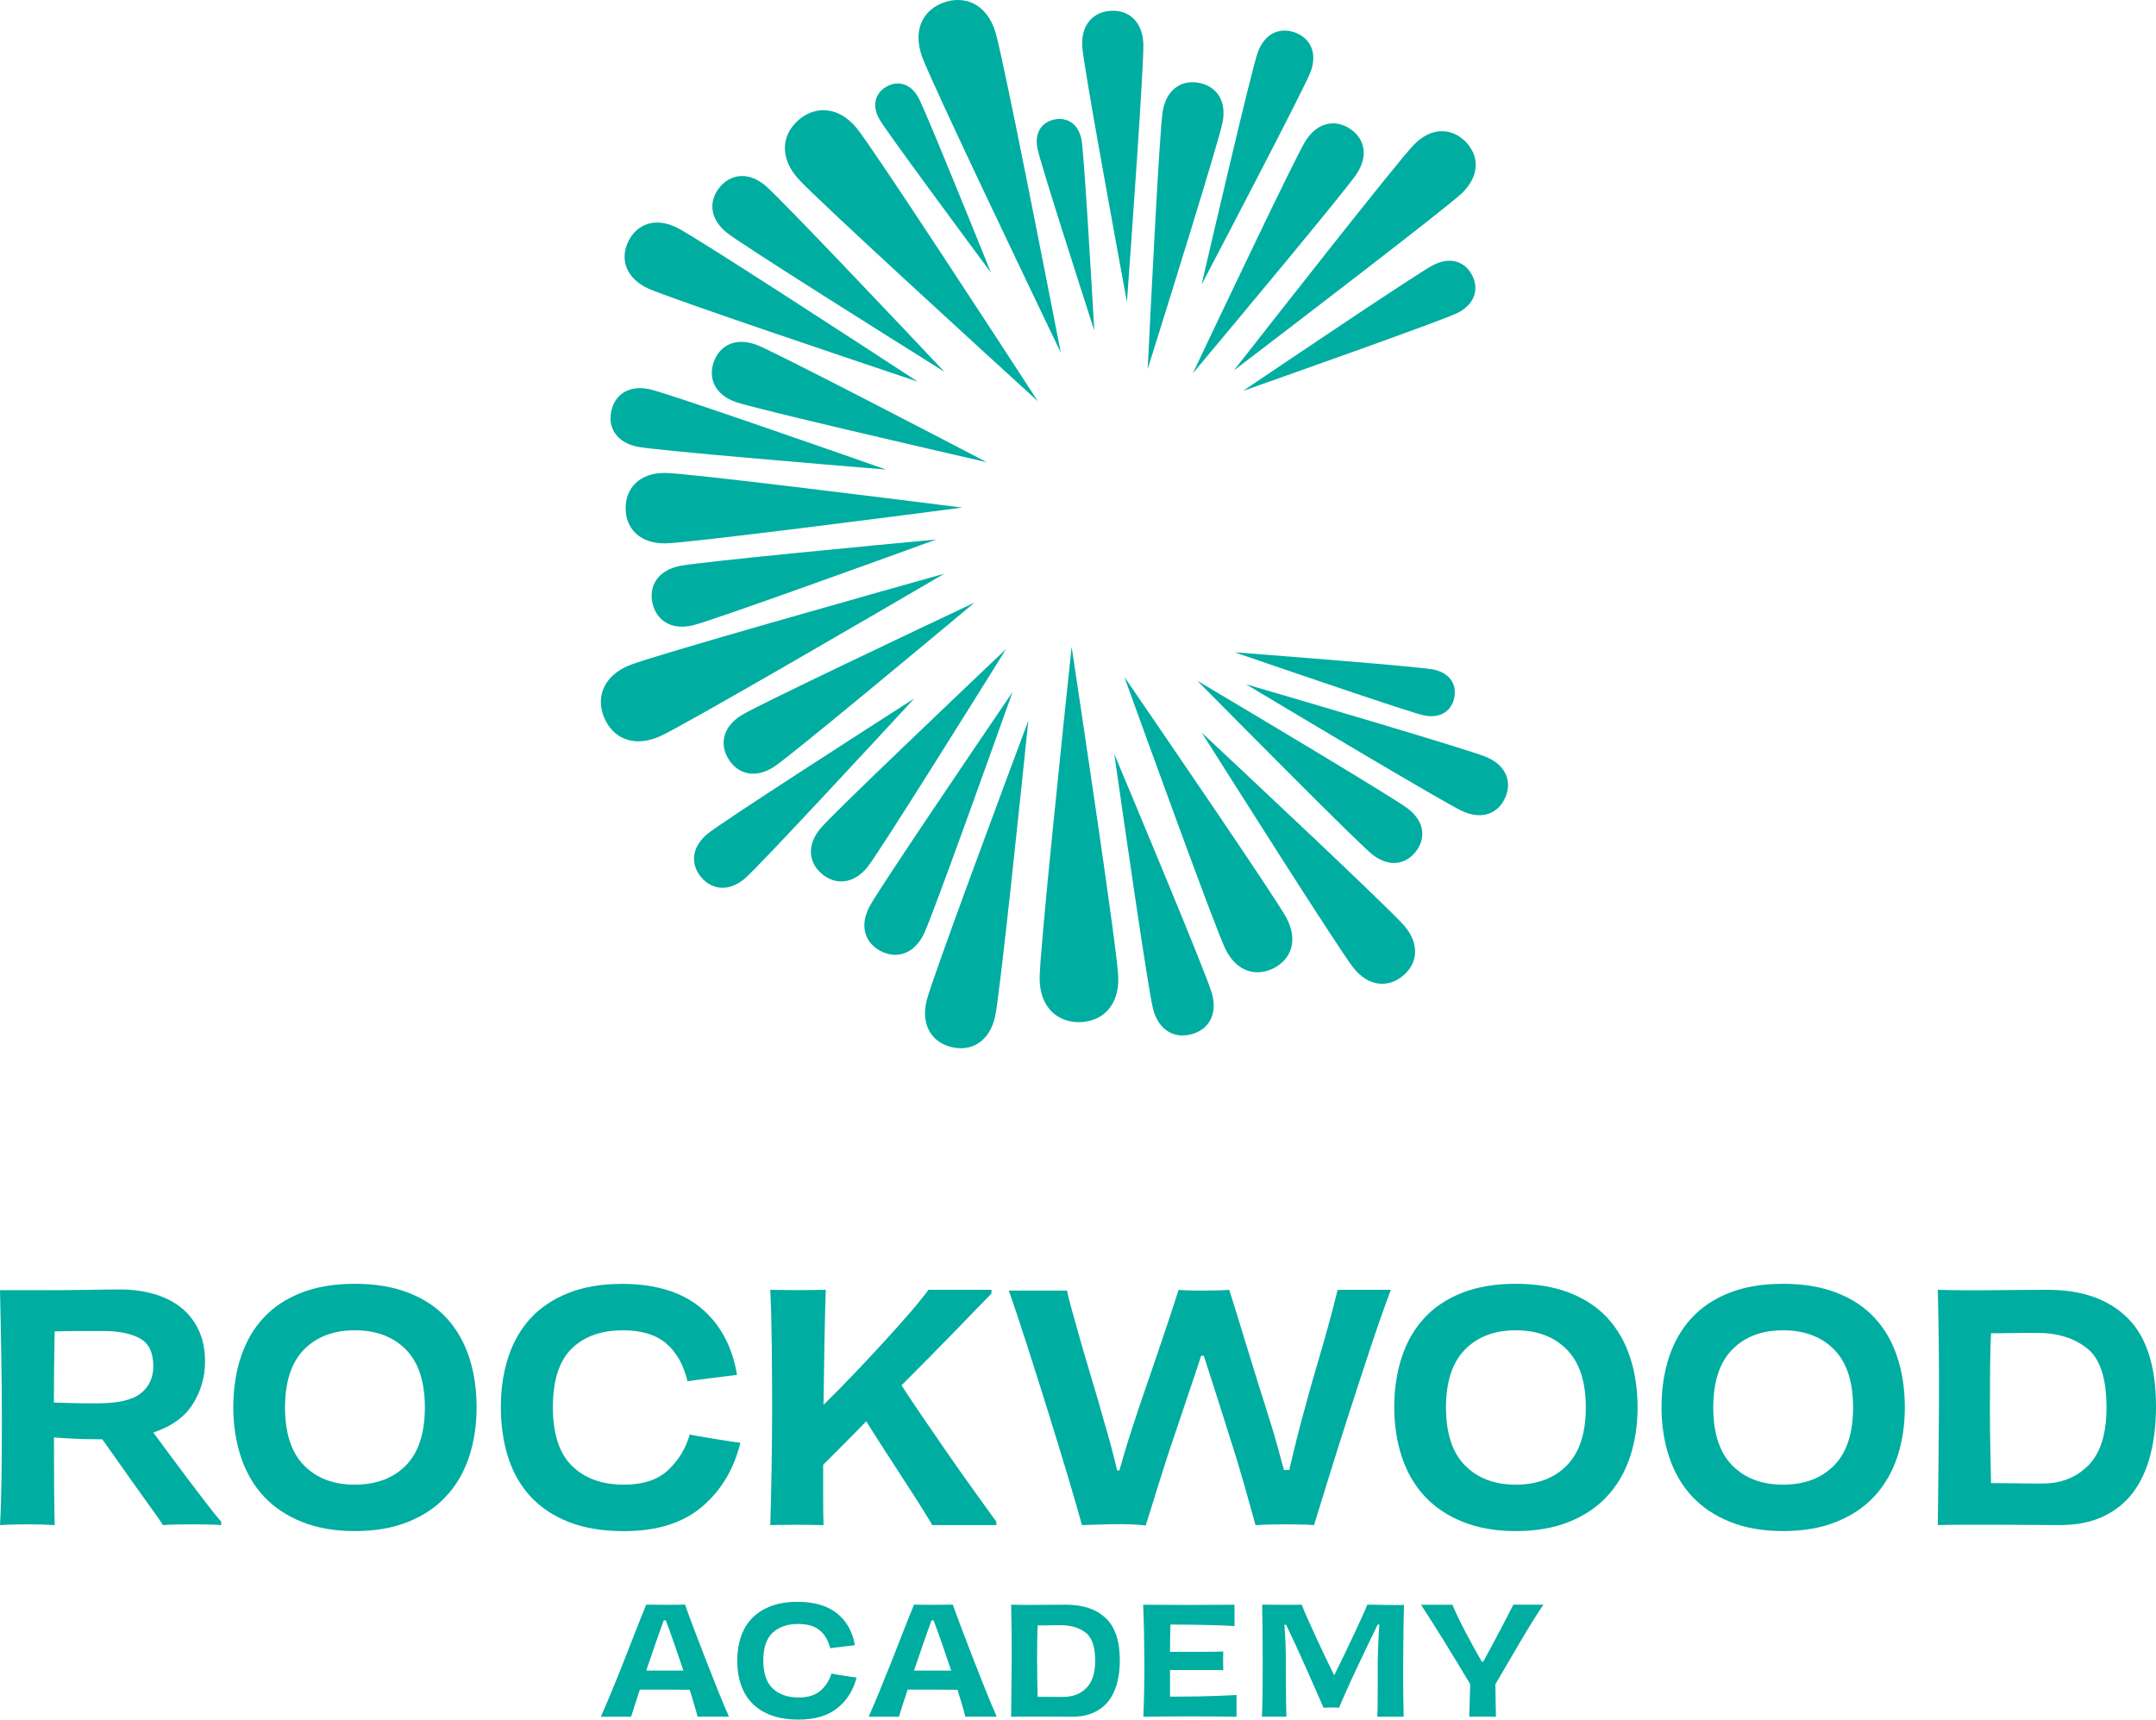 <?xml version="1.0" encoding="UTF-8" standalone="no"?>
<!DOCTYPE svg PUBLIC "-//W3C//DTD SVG 1.1//EN" "http://www.w3.org/Graphics/SVG/1.1/DTD/svg11.dtd">
<svg width="100%" height="100%" viewBox="0 0 183 146" version="1.1" xmlns="http://www.w3.org/2000/svg" xmlns:xlink="http://www.w3.org/1999/xlink" xml:space="preserve" xmlns:serif="http://www.serif.com/" style="fill-rule:evenodd;clip-rule:evenodd;stroke-linejoin:round;stroke-miterlimit:2;">
    <g id="Component---Header---Rockwood" serif:id="Component-/-Header-/-Rockwood">
        <g id="Logo---School---Rock" serif:id="Logo-/-School-/-Rock">
            <g id="Group" transform="matrix(1,0,0,1,51,0)">
                <path id="Path" d="M41.884,28.068C41.65,23.986 41.014,13.151 40.808,11.919C40.69,11.235 40.39,10.711 39.948,10.405C39.657,10.202 39.312,10.099 38.939,10.099C38.809,10.099 38.672,10.111 38.536,10.138C38.006,10.238 37.582,10.502 37.312,10.898C37.009,11.347 36.924,11.94 37.061,12.618C37.309,13.842 40.626,24.177 41.884,28.068Z" style="fill:rgb(0,173,161);fill-rule:nonzero;"/>
                <path id="Path1" serif:id="Path" d="M50.742,7.028C50.563,6.998 50.39,6.98 50.221,6.98C49.706,6.98 49.23,7.125 48.83,7.41C48.233,7.831 47.84,8.542 47.688,9.463C47.415,11.15 46.658,26.378 46.416,31.327C47.897,26.6 52.447,12.046 52.775,10.368C52.95,9.454 52.826,8.652 52.414,8.052C52.041,7.513 51.463,7.159 50.742,7.028Z" style="fill:rgb(0,173,161);fill-rule:nonzero;"/>
                <path id="Path2" serif:id="Path" d="M73.963,23.39C73.672,22.814 73.229,22.418 72.681,22.239C72.475,22.172 72.257,22.139 72.03,22.139C71.587,22.139 71.112,22.266 70.627,22.518C69.297,23.217 58.303,30.624 54.507,33.189C58.827,31.666 71.324,27.238 72.675,26.587C73.417,26.227 73.917,25.712 74.123,25.101C74.308,24.559 74.253,23.965 73.963,23.39Z" style="fill:rgb(0,173,161);fill-rule:nonzero;"/>
                <path id="Path3" serif:id="Path" d="M64.147,14.771C64.659,13.993 64.853,13.206 64.702,12.494C64.565,11.852 64.168,11.304 63.553,10.911C63.102,10.623 62.623,10.474 62.148,10.474C61.978,10.474 61.805,10.493 61.639,10.532C60.927,10.693 60.291,11.198 59.797,11.989C58.903,13.439 52.366,27.217 50.245,31.699C53.426,27.899 63.202,16.195 64.147,14.771Z" style="fill:rgb(0,173,161);fill-rule:nonzero;"/>
                <path id="Path4" serif:id="Path" d="M10.704,19.765C12.043,20.828 24.961,28.934 29.163,31.566C25.761,27.962 15.285,16.879 13.979,15.771C13.337,15.229 12.652,14.944 11.992,14.944C11.922,14.944 11.853,14.947 11.783,14.953C11.132,15.014 10.541,15.344 10.077,15.91C9.62,16.464 9.408,17.124 9.474,17.766C9.55,18.493 9.974,19.184 10.704,19.765Z" style="fill:rgb(0,173,161);fill-rule:nonzero;"/>
                <path id="Path5" serif:id="Path" d="M5.424,40.154C4.376,40.154 3.512,40.46 2.925,41.044C2.385,41.577 2.101,42.307 2.104,43.152C2.104,43.996 2.392,44.726 2.934,45.256C3.537,45.85 4.427,46.153 5.503,46.134C7.49,46.098 25.294,43.8 30.678,43.097C25.291,42.416 7.481,40.184 5.491,40.154L5.424,40.154Z" style="fill:rgb(0,173,161);fill-rule:nonzero;"/>
                <path id="Path6" serif:id="Path" d="M18.651,70.323C18.051,71.038 17.769,71.798 17.839,72.525C17.899,73.176 18.233,73.763 18.799,74.227C19.366,74.69 20.008,74.896 20.659,74.823C21.383,74.745 22.074,74.315 22.653,73.585C23.71,72.243 31.783,59.304 34.401,55.098C30.808,58.511 19.753,69.018 18.651,70.323Z" style="fill:rgb(0,173,161);fill-rule:nonzero;"/>
                <path id="Path7" serif:id="Path" d="M43.58,64.016C44.28,68.921 46.446,84.017 46.873,85.67C47.106,86.573 47.567,87.242 48.197,87.605C48.764,87.932 49.436,88.002 50.145,87.808C50.851,87.614 51.39,87.212 51.708,86.642C52.066,86.006 52.114,85.195 51.854,84.299C51.375,82.66 45.498,68.585 43.58,64.016Z" style="fill:rgb(0,173,161);fill-rule:nonzero;"/>
                <path id="Path8" serif:id="Path" d="M70.627,56.836C69.346,56.594 57.991,55.706 53.798,55.382C57.773,56.748 68.546,60.443 69.818,60.727C70.524,60.885 71.145,60.806 71.618,60.5C72.039,60.228 72.324,59.791 72.436,59.24C72.551,58.689 72.466,58.18 72.187,57.763C71.875,57.293 71.336,56.972 70.627,56.836Z" style="fill:rgb(0,173,161);fill-rule:nonzero;"/>
                <path id="Path9" serif:id="Path" d="M39.96,54.919C39.348,60.691 37.233,80.846 37.242,83.075C37.252,84.277 37.615,85.258 38.294,85.916C38.894,86.497 39.733,86.803 40.663,86.785C41.596,86.763 42.423,86.418 42.995,85.81C43.641,85.125 43.962,84.129 43.916,82.93C43.838,80.704 40.826,60.661 39.96,54.919Z" style="fill:rgb(0,173,161);fill-rule:nonzero;"/>
                <path id="Path10" serif:id="Path" d="M22.798,76.976C22.365,77.803 22.253,78.606 22.477,79.302C22.677,79.926 23.125,80.428 23.777,80.762C24.428,81.092 25.097,81.155 25.718,80.949C26.412,80.719 26.994,80.153 27.406,79.317C28.154,77.779 33.283,63.422 34.946,58.753C32.162,62.85 23.601,75.465 22.798,76.976Z" style="fill:rgb(0,173,161);fill-rule:nonzero;"/>
                <path id="Path11" serif:id="Path" d="M10.859,64.488C11.253,65.106 11.801,65.503 12.443,65.639C13.158,65.79 13.949,65.599 14.728,65.085C16.16,64.137 27.915,54.341 31.723,51.161C27.233,53.281 13.401,59.825 11.94,60.724C11.147,61.215 10.641,61.851 10.477,62.562C10.332,63.204 10.465,63.87 10.859,64.488Z" style="fill:rgb(0,173,161);fill-rule:nonzero;"/>
                <path id="Path12" serif:id="Path" d="M4.385,51.216C4.545,51.927 4.924,52.487 5.479,52.833C6.097,53.217 6.905,53.308 7.811,53.093C9.471,52.69 23.813,47.497 28.472,45.804C23.537,46.268 8.357,47.706 6.678,48.054C5.766,48.248 5.073,48.672 4.679,49.287C4.327,49.835 4.224,50.504 4.385,51.216Z" style="fill:rgb(0,173,161);fill-rule:nonzero;"/>
                <path id="Path13" serif:id="Path" d="M11.928,29.025C11.559,29.025 11.21,29.095 10.895,29.237C10.298,29.507 9.85,30.012 9.596,30.7C9.347,31.375 9.359,32.068 9.635,32.653C9.944,33.313 10.574,33.825 11.45,34.134C13.064,34.7 27.927,38.134 32.759,39.245C28.366,36.953 14.837,29.909 13.243,29.289C12.786,29.113 12.343,29.025 11.928,29.025Z" style="fill:rgb(0,173,161);fill-rule:nonzero;"/>
                <path id="Path14" serif:id="Path" d="M33.113,23.15C31.589,19.377 27.551,9.399 26.964,8.303C26.633,7.698 26.188,7.301 25.673,7.153C25.521,7.11 25.364,7.086 25.206,7.086C24.888,7.086 24.567,7.174 24.255,7.349C23.789,7.61 23.477,7.991 23.349,8.452C23.207,8.966 23.313,9.554 23.658,10.15C24.282,11.222 30.69,19.883 33.113,23.15Z" style="fill:rgb(0,173,161);fill-rule:nonzero;"/>
                <path id="Path15" serif:id="Path" d="M37.094,34.067C33.962,29.249 23.107,12.576 21.72,10.883C20.965,9.972 20.078,9.448 19.154,9.366C19.066,9.357 18.981,9.354 18.893,9.354C18.154,9.354 17.436,9.633 16.803,10.172C16.106,10.765 15.688,11.543 15.627,12.364C15.561,13.288 15.933,14.248 16.712,15.135C18.154,16.776 32.847,30.194 37.094,34.067Z" style="fill:rgb(0,173,161);fill-rule:nonzero;"/>
                <path id="Path16" serif:id="Path" d="M73.393,12.028C72.817,11.447 72.127,11.138 71.394,11.138L71.391,11.138C70.573,11.138 69.755,11.531 69.022,12.276C67.679,13.648 57.004,27.266 53.726,31.457C57.955,28.232 71.7,17.721 73.093,16.395C73.844,15.671 74.247,14.853 74.257,14.036C74.266,13.303 73.966,12.609 73.393,12.028Z" style="fill:rgb(0,173,161);fill-rule:nonzero;"/>
                <path id="Path17" serif:id="Path" d="M39.039,29.94C37.942,24.301 34.128,4.781 33.48,2.689C33.125,1.563 32.501,0.745 31.674,0.321C31.259,0.109 30.793,0 30.308,0C29.941,0 29.566,0.061 29.19,0.185C28.309,0.475 27.648,1.024 27.279,1.771C26.867,2.604 26.854,3.631 27.242,4.748C27.963,6.813 36.552,24.758 39.039,29.94Z" style="fill:rgb(0,173,161);fill-rule:nonzero;"/>
                <path id="Path18" serif:id="Path" d="M60.278,3.967C60.03,3.416 59.564,3.001 58.933,2.765C58.63,2.653 58.331,2.595 58.037,2.595C57.719,2.595 57.41,2.662 57.125,2.795C56.513,3.08 56.037,3.661 55.749,4.476C55.225,5.959 52.057,19.565 50.99,24.162C53.18,19.983 59.651,7.604 60.227,6.138C60.539,5.336 60.554,4.585 60.278,3.967Z" style="fill:rgb(0,173,161);fill-rule:nonzero;"/>
                <path id="Path19" serif:id="Path" d="M44.653,25.646C45.013,20.692 46.11,5.42 46.046,3.71C46.007,2.774 45.698,2.017 45.155,1.526C44.71,1.123 44.131,0.911 43.471,0.911C43.413,0.911 43.353,0.915 43.292,0.918C42.562,0.957 41.944,1.235 41.511,1.726C41.023,2.274 40.799,3.061 40.863,3.994C40.99,5.702 43.753,20.761 44.653,25.646Z" style="fill:rgb(0,173,161);fill-rule:nonzero;"/>
                <path id="Path20" serif:id="Path" d="M3.137,37.934C4.755,38.252 19.384,39.469 24.216,39.869C19.638,38.264 5.782,33.425 4.173,33.056C3.873,32.989 3.588,32.956 3.316,32.956C2.788,32.956 2.316,33.083 1.922,33.334C1.389,33.673 1.031,34.218 0.886,34.912C0.737,35.599 0.843,36.241 1.189,36.768C1.577,37.356 2.252,37.758 3.137,37.934Z" style="fill:rgb(0,173,161);fill-rule:nonzero;"/>
                <path id="Path21" serif:id="Path" d="M0.219,58.474C-0.096,59.243 -0.071,60.1 0.292,60.951C0.65,61.793 1.265,62.426 2.028,62.729C2.891,63.071 3.918,62.998 5,62.523C7.002,61.636 24.192,51.609 29.151,48.708C23.619,50.262 4.467,55.658 2.434,56.479C1.337,56.927 0.571,57.617 0.219,58.474Z" style="fill:rgb(0,173,161);fill-rule:nonzero;"/>
                <path id="Path22" serif:id="Path" d="M29.79,88.907C30.611,89.101 31.383,88.989 32.023,88.586C32.735,88.138 33.234,87.345 33.465,86.294C33.886,84.359 35.731,66.575 36.285,61.184C34.389,66.26 28.142,83.015 27.657,84.934C27.397,85.976 27.494,86.909 27.933,87.626C28.327,88.275 28.969,88.717 29.79,88.907Z" style="fill:rgb(0,173,161);fill-rule:nonzero;"/>
                <path id="Path23" serif:id="Path" d="M51.008,62.208C53.792,66.617 62.726,80.731 63.887,82.185C64.52,82.975 65.271,83.432 66.059,83.514C66.768,83.587 67.464,83.357 68.076,82.851C68.685,82.348 69.043,81.709 69.103,81.001C69.173,80.21 68.864,79.387 68.21,78.615C67.004,77.2 54.816,65.772 51.008,62.208Z" style="fill:rgb(0,173,161);fill-rule:nonzero;"/>
                <path id="Path24" serif:id="Path" d="M75.156,64.273C73.623,63.634 59.433,59.464 54.759,58.096C58.936,60.6 71.63,68.183 73.142,68.876C73.969,69.251 74.756,69.315 75.42,69.061C76.014,68.834 76.477,68.367 76.765,67.716C77.05,67.065 77.077,66.411 76.841,65.821C76.577,65.157 75.995,64.624 75.156,64.273Z" style="fill:rgb(0,173,161);fill-rule:nonzero;"/>
                <path id="Path25" serif:id="Path" d="M68.488,68.646C67.189,67.665 54.768,60.258 50.63,57.799C54.011,61.221 64.186,71.498 65.45,72.522C66.144,73.082 66.877,73.333 67.567,73.255C68.185,73.185 68.74,72.855 69.17,72.307C69.6,71.759 69.785,71.144 69.706,70.523C69.621,69.833 69.197,69.185 68.488,68.646Z" style="fill:rgb(0,173,161);fill-rule:nonzero;"/>
                <path id="Path26" serif:id="Path" d="M44.434,57.472C46.246,62.493 52.166,78.857 53.017,80.589C53.48,81.528 54.141,82.164 54.922,82.421C55.613,82.648 56.392,82.572 57.113,82.203C57.846,81.828 58.352,81.255 58.573,80.553C58.818,79.768 58.691,78.866 58.197,77.939C57.285,76.234 47.452,61.872 44.434,57.472Z" style="fill:rgb(0,173,161);fill-rule:nonzero;"/>
                <path id="Path27" serif:id="Path" d="M7.917,72.701C7.857,73.324 8.063,73.939 8.514,74.475C8.962,75.008 9.529,75.32 10.153,75.368C10.85,75.426 11.574,75.147 12.249,74.566C13.482,73.494 23.337,62.841 26.606,59.301C22.55,61.902 10.341,69.751 9.072,70.778C8.384,71.341 7.984,72.007 7.917,72.701Z" style="fill:rgb(0,173,161);fill-rule:nonzero;"/>
                <path id="Path28" serif:id="Path" d="M4,24.489C5.724,25.285 21.901,30.727 26.903,32.405C22.486,29.519 8.19,20.204 6.493,19.344C5.903,19.047 5.321,18.896 4.779,18.896C4.479,18.896 4.191,18.941 3.918,19.035C3.231,19.268 2.679,19.777 2.328,20.504C1.977,21.231 1.919,21.972 2.161,22.654C2.434,23.417 3.07,24.053 4,24.489Z" style="fill:rgb(0,173,161);fill-rule:nonzero;"/>
            </g>
            <g id="Group1" serif:id="Group" transform="matrix(1,0,0,1,51,136)">
                <path id="Shape" d="M8.212,9.758C8.139,9.464 8.045,9.123 7.926,8.727C7.81,8.334 7.682,7.915 7.545,7.469C7.292,7.469 6.984,7.467 6.625,7.461C6.265,7.455 5.89,7.452 5.5,7.452L3.312,7.452C3.175,7.865 3.044,8.267 2.916,8.658C2.788,9.048 2.672,9.412 2.569,9.755L0,9.755C0.232,9.24 0.518,8.573 0.856,7.755C1.195,6.937 1.539,6.08 1.895,5.186C2.249,4.292 2.599,3.404 2.941,2.519C3.285,1.637 3.587,0.877 3.852,0.239C4.019,0.239 4.257,0.242 4.565,0.248C4.873,0.253 5.186,0.256 5.509,0.256C5.832,0.256 6.143,0.253 6.445,0.248C6.747,0.242 6.981,0.239 7.149,0.239C7.295,0.673 7.527,1.302 7.838,2.126C8.148,2.95 8.484,3.824 8.843,4.752C9.203,5.681 9.565,6.599 9.928,7.501C10.294,8.404 10.608,9.156 10.873,9.75L8.212,9.75L8.212,9.758ZM3.852,5.836L7.006,5.836C6.753,5.07 6.494,4.307 6.229,3.55C5.964,2.793 5.726,2.135 5.516,1.581L5.342,1.567C5.132,2.143 4.894,2.801 4.638,3.544C4.379,4.281 4.117,5.047 3.852,5.836Z" style="fill:rgb(0,173,161);fill-rule:nonzero;"/>
                <path id="Path29" serif:id="Path" d="M16.754,1.881C15.834,1.881 15.111,2.129 14.581,2.624C14.054,3.119 13.789,3.905 13.789,4.985C13.789,6.066 14.057,6.858 14.596,7.365C15.136,7.868 15.864,8.122 16.784,8.122C17.598,8.122 18.223,7.924 18.661,7.531C19.1,7.137 19.405,6.657 19.573,6.092C19.646,6.112 19.78,6.139 19.969,6.168C20.158,6.197 20.368,6.232 20.593,6.267C20.822,6.302 21.038,6.334 21.243,6.366C21.45,6.395 21.605,6.415 21.709,6.427C21.435,7.499 20.892,8.361 20.085,9.016C19.277,9.671 18.174,10 16.778,10C15.879,10 15.102,9.875 14.447,9.63C13.792,9.383 13.253,9.039 12.829,8.599C12.405,8.16 12.092,7.632 11.884,7.015C11.677,6.398 11.577,5.716 11.577,4.971C11.577,4.243 11.683,3.573 11.893,2.956C12.104,2.341 12.421,1.814 12.844,1.38C13.268,0.946 13.801,0.609 14.444,0.364C15.087,0.122 15.84,0 16.696,0C18.113,0 19.225,0.326 20.042,0.978C20.856,1.631 21.361,2.531 21.562,3.684C21.468,3.695 21.316,3.713 21.111,3.736C20.904,3.762 20.691,3.786 20.469,3.812C20.246,3.838 20.042,3.861 19.85,3.888C19.661,3.914 19.533,3.931 19.469,3.94C19.301,3.273 19,2.764 18.567,2.411C18.143,2.059 17.537,1.881 16.754,1.881Z" style="fill:rgb(0,173,161);fill-rule:nonzero;"/>
                <path id="Shape1" serif:id="Shape" d="M30.942,9.758C30.869,9.464 30.774,9.123 30.656,8.727C30.54,8.334 30.412,7.915 30.275,7.469C30.022,7.469 29.714,7.467 29.354,7.461C28.995,7.455 28.62,7.452 28.23,7.452L26.042,7.452C25.905,7.865 25.774,8.267 25.646,8.658C25.518,9.048 25.402,9.412 25.298,9.755L22.73,9.755C22.961,9.24 23.248,8.573 23.586,7.755C23.924,6.937 24.268,6.08 24.625,5.186C24.978,4.292 25.329,3.404 25.67,2.519C26.015,1.637 26.316,0.877 26.581,0.239C26.749,0.239 26.987,0.242 27.294,0.248C27.602,0.253 27.916,0.256 28.239,0.256C28.562,0.256 28.873,0.253 29.175,0.248C29.476,0.242 29.711,0.239 29.878,0.239C30.025,0.673 30.256,1.302 30.567,2.126C30.878,2.95 31.213,3.824 31.573,4.752C31.932,5.681 32.295,6.599 32.658,7.501C33.023,8.404 33.337,9.156 33.602,9.75L30.942,9.75L30.942,9.758ZM26.581,5.836L29.735,5.836C29.482,5.07 29.223,4.307 28.958,3.55C28.693,2.793 28.455,2.135 28.245,1.581L28.071,1.567C27.861,2.143 27.624,2.801 27.368,3.544C27.109,4.281 26.846,5.047 26.581,5.836Z" style="fill:rgb(0,173,161);fill-rule:nonzero;"/>
                <path id="Shape2" serif:id="Shape" d="M34.824,9.758C34.846,8.212 34.861,6.642 34.873,5.047C34.882,3.451 34.867,1.849 34.824,0.245C35.607,0.265 36.397,0.271 37.195,0.259C37.993,0.25 38.755,0.245 39.487,0.245C40.925,0.245 42.043,0.623 42.848,1.38C43.649,2.137 44.051,3.334 44.051,4.971C44.051,5.679 43.972,6.328 43.814,6.916C43.655,7.507 43.411,8.011 43.085,8.43C42.756,8.85 42.336,9.176 41.818,9.409C41.3,9.642 40.687,9.758 39.98,9.758C39.621,9.758 39.215,9.755 38.767,9.75C38.319,9.744 37.862,9.741 37.396,9.741L36.025,9.741C35.571,9.744 35.175,9.747 34.824,9.758ZM39.246,8.075C40.038,8.075 40.687,7.828 41.196,7.333C41.702,6.838 41.958,6.06 41.958,5C41.958,3.818 41.684,3.02 41.135,2.606C40.587,2.193 39.889,1.986 39.042,1.986L38.487,1.986C38.286,1.986 38.097,1.989 37.917,1.995C37.737,2.001 37.57,2.003 37.417,2.003L37.076,2.003C37.055,2.437 37.043,2.909 37.037,3.419C37.03,3.928 37.027,4.45 37.027,4.98C37.027,5.51 37.033,6.04 37.043,6.57C37.052,7.1 37.064,7.598 37.073,8.061C37.296,8.061 37.619,8.063 38.048,8.069C38.478,8.075 38.877,8.075 39.246,8.075Z" style="fill:rgb(0,173,161);fill-rule:nonzero;"/>
                <path id="Path30" serif:id="Path" d="M53.955,7.909L53.955,9.758C53.428,9.75 52.812,9.741 52.108,9.735C51.404,9.729 50.691,9.726 49.969,9.726C49.244,9.726 48.537,9.729 47.845,9.735C47.153,9.741 46.553,9.747 46.047,9.758C46.078,9.001 46.102,8.215 46.117,7.402C46.133,6.59 46.139,5.778 46.133,4.965C46.127,4.153 46.117,3.343 46.102,2.542C46.087,1.738 46.063,0.976 46.032,0.248C46.486,0.248 47.071,0.25 47.784,0.256C48.497,0.262 49.226,0.265 49.972,0.265C50.716,0.265 51.435,0.262 52.127,0.256C52.818,0.25 53.37,0.248 53.784,0.248L53.784,2.065C53.455,2.036 53.056,2.012 52.581,1.998C52.105,1.983 51.615,1.971 51.106,1.96C50.6,1.951 50.1,1.942 49.607,1.937C49.116,1.931 48.695,1.928 48.345,1.928C48.333,2.222 48.327,2.568 48.321,2.973C48.314,3.378 48.311,3.8 48.311,4.246L50.944,4.246C51.398,4.246 51.804,4.243 52.157,4.237C52.511,4.231 52.736,4.225 52.831,4.214C52.821,4.467 52.815,4.735 52.815,5.023C52.815,5.312 52.821,5.571 52.831,5.804C52.724,5.795 52.492,5.789 52.133,5.789L48.311,5.789L48.311,8.046L49.39,8.046C49.814,8.046 50.268,8.04 50.752,8.031C51.237,8.023 51.755,8.005 52.306,7.985C52.858,7.964 53.406,7.941 53.955,7.909Z" style="fill:rgb(0,173,161);fill-rule:nonzero;"/>
                <path id="Path31" serif:id="Path" d="M68.174,0.259C68.152,0.824 68.137,1.564 68.125,2.478C68.116,3.393 68.107,4.319 68.1,5.259C68.094,6.197 68.097,7.082 68.11,7.909C68.119,8.736 68.131,9.354 68.14,9.758L65.906,9.758C65.916,9.546 65.925,9.237 65.931,8.826C65.937,8.419 65.94,7.985 65.94,7.531L65.94,5.044C65.949,4.61 65.967,4.103 65.989,3.521C66.01,2.941 66.04,2.414 66.083,1.937L65.94,1.922C65.653,2.507 65.358,3.122 65.053,3.762C64.745,4.403 64.447,5.032 64.157,5.649C63.868,6.267 63.59,6.861 63.334,7.437C63.075,8.014 62.85,8.529 62.661,8.984C62.46,8.975 62.253,8.969 62.042,8.969C61.832,8.969 61.598,8.981 61.345,8.998C61.156,8.564 60.93,8.052 60.671,7.461C60.412,6.87 60.141,6.255 59.854,5.612C59.568,4.971 59.279,4.33 58.983,3.687C58.687,3.046 58.413,2.464 58.16,1.937L58.017,1.966C58.06,2.44 58.09,2.95 58.111,3.494C58.133,4.039 58.142,4.534 58.142,4.98C58.142,5.839 58.145,6.672 58.151,7.478C58.157,8.285 58.169,9.045 58.191,9.75L56.115,9.75C56.137,9.266 56.152,8.617 56.164,7.804C56.173,6.992 56.179,6.13 56.179,5.221C56.179,4.313 56.173,3.413 56.164,2.525C56.152,1.637 56.143,0.874 56.134,0.239C56.262,0.239 56.481,0.242 56.798,0.248C57.115,0.253 57.453,0.256 57.813,0.256L58.828,0.256C59.144,0.256 59.367,0.25 59.492,0.242C59.586,0.504 59.742,0.877 59.958,1.363C60.174,1.846 60.412,2.373 60.671,2.938C60.93,3.503 61.198,4.08 61.479,4.665C61.759,5.25 62.015,5.775 62.247,6.241C62.49,5.757 62.755,5.21 63.048,4.604C63.338,3.998 63.618,3.41 63.889,2.839C64.157,2.268 64.398,1.747 64.611,1.278C64.822,0.81 64.971,0.463 65.056,0.242C65.163,0.242 65.364,0.245 65.66,0.25C65.955,0.256 66.272,0.262 66.61,0.265C66.949,0.271 67.269,0.274 67.57,0.274C67.866,0.277 68.07,0.271 68.174,0.259Z" style="fill:rgb(0,173,161);fill-rule:nonzero;"/>
                <path id="Path32" serif:id="Path" d="M72.281,0.245C72.367,0.466 72.501,0.772 72.687,1.162C72.872,1.552 73.08,1.969 73.311,2.42C73.543,2.868 73.79,3.328 74.049,3.797C74.308,4.266 74.548,4.694 74.771,5.079L74.899,5.079C75.1,4.715 75.316,4.316 75.548,3.882C75.78,3.448 76.011,3.017 76.237,2.586C76.465,2.158 76.682,1.738 76.895,1.328C77.105,0.92 77.291,0.559 77.449,0.245L80,0.245C79.704,0.679 79.394,1.162 79.064,1.692C78.735,2.222 78.4,2.778 78.059,3.358C77.715,3.937 77.364,4.54 77.005,5.16C76.645,5.78 76.285,6.395 75.926,7.001C75.935,7.496 75.944,7.999 75.95,8.515C75.956,9.03 75.962,9.444 75.975,9.758C75.868,9.758 75.709,9.755 75.499,9.75C75.289,9.744 75.07,9.741 74.841,9.741C74.612,9.741 74.393,9.744 74.183,9.75C73.972,9.755 73.814,9.758 73.707,9.758C73.717,9.455 73.732,9.042 73.747,8.515C73.762,7.988 73.777,7.481 73.787,6.986C73.479,6.471 73.128,5.885 72.732,5.23C72.336,4.575 71.943,3.931 71.55,3.299C71.16,2.667 70.788,2.079 70.441,1.535C70.093,0.99 69.816,0.559 69.615,0.248L72.281,0.248L72.281,0.245Z" style="fill:rgb(0,173,161);fill-rule:nonzero;"/>
            </g>
            <g id="Group2" serif:id="Group" transform="matrix(1,0,0,1,0,109)">
                <path id="Shape3" serif:id="Shape" d="M18.768,20.486C18.536,20.465 18.19,20.45 17.734,20.437C17.278,20.428 16.807,20.422 16.318,20.422C15.829,20.422 15.358,20.428 14.902,20.437C14.446,20.45 14.091,20.465 13.837,20.486C13.773,20.379 13.568,20.08 13.216,19.581C12.868,19.083 12.443,18.49 11.944,17.799C11.446,17.111 10.91,16.355 10.338,15.539C9.766,14.723 9.213,13.943 8.684,13.2C7.751,13.2 6.949,13.185 6.283,13.151C5.616,13.12 5.047,13.084 4.579,13.041C4.579,14.567 4.585,15.979 4.594,17.273C4.603,18.566 4.622,19.636 4.643,20.486C3.943,20.444 3.169,20.422 2.322,20.422C1.474,20.422 0.697,20.444 0,20.486C0.064,19.404 0.107,18.095 0.128,16.557C0.15,15.019 0.159,13.377 0.159,11.628C0.159,9.879 0.144,8.051 0.11,6.14C0.08,4.232 0.04,2.367 0,0.541L3.499,0.541C4.964,0.541 6.316,0.532 7.555,0.511C8.797,0.489 9.681,0.48 10.213,0.48C11.231,0.48 12.18,0.608 13.061,0.862C13.941,1.116 14.7,1.495 15.336,1.991C15.972,2.489 16.477,3.125 16.847,3.899C17.217,4.672 17.404,5.58 17.404,6.617C17.404,7.889 17.064,9.078 16.385,10.179C15.706,11.283 14.581,12.099 13.012,12.628C13.437,13.2 13.902,13.833 14.412,14.521C14.92,15.209 15.437,15.9 15.957,16.588C16.477,17.276 16.982,17.939 17.468,18.575C17.954,19.211 18.392,19.752 18.774,20.199L18.774,20.486L18.768,20.486ZM8.268,10.148C10.008,10.148 11.231,9.867 11.944,9.304C12.654,8.742 13.012,7.974 13.012,6.999C13.012,5.834 12.629,5.042 11.865,4.629C11.1,4.217 10.081,4.009 8.809,4.009L6.836,4.009C6.05,4.009 5.319,4.021 4.64,4.039C4.619,5.015 4.603,6.011 4.591,7.03C4.579,8.048 4.576,9.066 4.576,10.084C5.233,10.106 5.848,10.121 6.42,10.133C6.992,10.145 7.61,10.148 8.268,10.148Z" style="fill:rgb(0,173,161);fill-rule:nonzero;"/>
                <path id="Shape4" serif:id="Shape" d="M19.802,10.466C19.802,8.941 20.013,7.528 20.438,6.235C20.863,4.941 21.499,3.831 22.347,2.911C23.194,1.987 24.267,1.272 25.561,0.764C26.855,0.257 28.372,-0 30.113,-0C31.853,-0 33.373,0.254 34.679,0.764C35.985,1.272 37.059,1.987 37.909,2.911C38.756,3.834 39.393,4.941 39.818,6.235C40.243,7.528 40.454,8.95 40.454,10.497C40.454,12.023 40.237,13.435 39.802,14.729C39.368,16.022 38.72,17.132 37.86,18.052C37.001,18.976 35.924,19.697 34.63,20.214C33.336,20.734 31.832,20.994 30.113,20.994C28.415,20.994 26.919,20.734 25.626,20.214C24.332,19.694 23.255,18.973 22.396,18.052C21.536,17.129 20.888,16.016 20.453,14.713C20.019,13.411 19.802,11.995 19.802,10.466ZM36.062,10.5C36.062,8.317 35.526,6.678 34.456,5.586C33.385,4.495 31.936,3.947 30.113,3.947C28.308,3.947 26.87,4.495 25.8,5.586C24.729,6.678 24.194,8.317 24.194,10.5C24.194,12.683 24.729,14.322 25.8,15.414C26.87,16.505 28.308,17.053 30.113,17.053C31.936,17.053 33.385,16.505 34.456,15.414C35.526,14.322 36.062,12.683 36.062,10.5Z" style="fill:rgb(0,173,161);fill-rule:nonzero;"/>
                <path id="Path33" serif:id="Path" d="M52.878,3.947C51.034,3.947 49.578,4.467 48.52,5.507C47.458,6.546 46.929,8.201 46.929,10.469C46.929,12.738 47.47,14.405 48.553,15.463C49.636,16.524 51.098,17.053 52.946,17.053C54.579,17.053 55.836,16.64 56.717,15.811C57.598,14.983 58.206,13.977 58.546,12.79C58.693,12.833 58.959,12.885 59.341,12.949C59.724,13.013 60.143,13.081 60.598,13.157C61.054,13.23 61.488,13.301 61.904,13.365C62.317,13.429 62.629,13.472 62.843,13.493C62.293,15.741 61.204,17.554 59.583,18.933C57.959,20.312 55.747,21 52.949,21C51.144,21 49.587,20.74 48.272,20.22C46.957,19.7 45.874,18.979 45.027,18.059C44.179,17.135 43.546,16.028 43.133,14.735C42.72,13.441 42.512,12.01 42.512,10.442C42.512,8.916 42.723,7.503 43.149,6.21C43.574,4.917 44.21,3.813 45.057,2.902C45.904,1.991 46.978,1.281 48.272,0.771C49.566,0.263 51.071,0.006 52.79,0.006C55.631,0.006 57.87,0.691 59.503,2.058C61.137,3.425 62.155,5.317 62.559,7.736C62.369,7.757 62.066,7.794 61.654,7.846C61.241,7.898 60.809,7.953 60.366,8.005C59.919,8.057 59.506,8.112 59.124,8.164C58.742,8.216 58.488,8.256 58.359,8.274C58.02,6.874 57.414,5.803 56.546,5.06C55.668,4.317 54.447,3.947 52.878,3.947Z" style="fill:rgb(0,173,161);fill-rule:nonzero;"/>
                <path id="Path34" serif:id="Path" d="M84.569,20.486L79.128,20.486C79.063,20.358 78.84,19.988 78.461,19.373C78.079,18.759 77.614,18.028 77.06,17.178C76.509,16.331 75.913,15.414 75.277,14.426C74.641,13.438 74.056,12.524 73.527,11.674C72.827,12.396 72.163,13.068 71.539,13.695C70.912,14.322 70.355,14.879 69.869,15.365L69.869,18.052C69.869,18.933 69.878,19.743 69.9,20.486C69.689,20.486 69.371,20.48 68.945,20.471C68.52,20.462 68.086,20.456 67.639,20.456C67.193,20.456 66.758,20.462 66.333,20.471C65.908,20.483 65.59,20.486 65.379,20.486C65.422,19.193 65.459,17.676 65.489,15.937C65.52,14.197 65.538,12.417 65.538,10.592C65.538,8.769 65.526,6.965 65.507,5.183C65.486,3.4 65.443,1.844 65.379,0.508C65.611,0.508 65.945,0.514 66.382,0.523C66.817,0.535 67.266,0.538 67.734,0.538C68.199,0.538 68.652,0.532 69.086,0.523C69.52,0.514 69.854,0.508 70.089,0.508C70.047,1.78 70.01,3.275 69.979,4.993C69.949,6.712 69.921,8.473 69.9,10.274C70.683,9.509 71.512,8.672 72.38,7.76C73.249,6.849 74.093,5.947 74.91,5.057C75.726,4.168 76.479,3.324 77.17,2.529C77.858,1.734 78.406,1.061 78.81,0.508L84.156,0.508L84.156,0.826C83.838,1.144 83.413,1.578 82.884,2.131C82.355,2.682 81.755,3.302 81.085,3.993C80.418,4.681 79.69,5.424 78.904,6.219C78.118,7.014 77.323,7.815 76.519,8.62C76.944,9.277 77.504,10.121 78.204,11.148C78.904,12.179 79.635,13.243 80.4,14.347C81.165,15.45 81.923,16.527 82.676,17.575C83.428,18.624 84.061,19.499 84.569,20.199L84.569,20.486Z" style="fill:rgb(0,173,161);fill-rule:nonzero;"/>
                <path id="Path35" serif:id="Path" d="M113.538,0.511L118.055,0.511C117.505,1.975 116.921,3.632 116.306,5.488C115.691,7.344 115.085,9.194 114.492,11.038C113.899,12.882 113.342,14.643 112.822,16.319C112.302,17.994 111.874,19.382 111.534,20.486C111.28,20.465 110.935,20.45 110.5,20.437C110.066,20.428 109.613,20.422 109.149,20.422C108.681,20.422 108.222,20.428 107.763,20.437C107.307,20.45 106.91,20.465 106.57,20.486C106.338,19.639 106.019,18.505 105.616,17.083C105.212,15.661 104.778,14.23 104.31,12.79C103.949,11.644 103.582,10.491 103.212,9.323C102.842,8.158 102.496,7.085 102.178,6.109L101.955,6.109C101.636,7.085 101.282,8.152 100.887,9.308C100.496,10.463 100.107,11.613 99.725,12.76C99.471,13.503 99.22,14.249 98.978,15.001C98.734,15.753 98.507,16.475 98.293,17.163C98.082,17.851 97.883,18.484 97.706,19.055C97.526,19.627 97.373,20.116 97.244,20.52C96.544,20.434 95.7,20.398 94.715,20.41C93.73,20.422 92.769,20.447 91.836,20.489C91.561,19.471 91.157,18.077 90.628,16.306C90.099,14.536 89.53,12.68 88.925,10.738C88.319,8.797 87.719,6.904 87.126,5.06C86.533,3.217 86.034,1.721 85.63,0.575L90.564,0.575C90.628,0.893 90.76,1.422 90.962,2.165C91.164,2.908 91.408,3.776 91.693,4.773C91.98,5.77 92.301,6.868 92.662,8.066C93.023,9.265 93.372,10.466 93.711,11.677C93.944,12.463 94.152,13.2 94.332,13.888C94.513,14.576 94.678,15.23 94.825,15.845L95.014,15.845C95.161,15.316 95.326,14.747 95.507,14.142C95.687,13.536 95.883,12.916 96.094,12.28C96.434,11.219 96.795,10.139 97.177,9.035C97.559,7.932 97.923,6.868 98.275,5.837C98.624,4.81 98.954,3.834 99.26,2.911C99.566,1.987 99.826,1.189 100.04,0.511C100.229,0.532 100.505,0.547 100.866,0.56C101.227,0.572 101.612,0.575 102.028,0.575C102.441,0.575 102.854,0.569 103.27,0.56C103.683,0.55 104.037,0.532 104.337,0.511C104.762,1.847 105.27,3.492 105.863,5.44C106.457,7.39 107.105,9.47 107.806,11.674C108.017,12.332 108.219,13.016 108.411,13.726C108.601,14.435 108.794,15.132 108.983,15.808L109.43,15.808C109.62,14.979 109.821,14.145 110.036,13.295C110.247,12.448 110.47,11.598 110.705,10.751C110.895,10.029 111.091,9.314 111.293,8.604C111.495,7.895 111.712,7.146 111.944,6.363C112.177,5.58 112.427,4.709 112.69,3.755C112.96,2.801 113.241,1.718 113.538,0.511Z" style="fill:rgb(0,173,161);fill-rule:nonzero;"/>
                <path id="Shape5" serif:id="Shape" d="M118.343,10.466C118.343,8.941 118.554,7.528 118.979,6.235C119.404,4.941 120.04,3.831 120.888,2.911C121.735,1.987 122.809,1.272 124.102,0.764C125.396,0.257 126.913,-0 128.654,-0C130.394,-0 131.914,0.254 133.22,0.764C134.526,1.272 135.6,1.987 136.45,2.911C137.297,3.834 137.934,4.941 138.359,6.235C138.784,7.528 138.995,8.95 138.995,10.497C138.995,12.023 138.778,13.435 138.343,14.729C137.909,16.022 137.261,17.132 136.401,18.052C135.542,18.976 134.465,19.697 133.171,20.214C131.877,20.734 130.373,20.994 128.654,20.994C126.956,20.994 125.46,20.734 124.167,20.214C122.873,19.694 121.796,18.973 120.937,18.052C120.077,17.129 119.429,16.016 118.994,14.713C118.56,13.411 118.343,11.995 118.343,10.466ZM134.603,10.5C134.603,8.317 134.067,6.678 132.997,5.586C131.926,4.495 130.477,3.947 128.654,3.947C126.849,3.947 125.411,4.495 124.341,5.586C123.27,6.678 122.735,8.317 122.735,10.5C122.735,12.683 123.27,14.322 124.341,15.414C125.411,16.505 126.849,17.053 128.654,17.053C130.477,17.053 131.926,16.505 132.997,15.414C134.064,14.322 134.603,12.683 134.603,10.5Z" style="fill:rgb(0,173,161);fill-rule:nonzero;"/>
                <path id="Shape6" serif:id="Shape" d="M141.029,10.466C141.029,8.941 141.24,7.528 141.665,6.235C142.09,4.941 142.727,3.831 143.574,2.911C144.421,1.987 145.495,1.272 146.788,0.764C148.082,0.257 149.599,-0 151.34,-0C153.08,-0 154.6,0.254 155.906,0.764C157.212,1.272 158.286,1.987 159.136,2.911C159.984,3.834 160.62,4.941 161.045,6.235C161.47,7.528 161.681,8.95 161.681,10.497C161.681,12.023 161.464,13.435 161.03,14.729C160.595,16.022 159.947,17.132 159.087,18.052C158.228,18.976 157.151,19.697 155.857,20.214C154.564,20.734 153.059,20.994 151.34,20.994C149.642,20.994 148.146,20.734 146.853,20.214C145.559,19.694 144.482,18.973 143.623,18.052C142.763,17.129 142.115,16.016 141.68,14.713C141.246,13.411 141.029,11.995 141.029,10.466ZM157.289,10.5C157.289,8.317 156.754,6.678 155.683,5.586C154.613,4.495 153.163,3.947 151.34,3.947C149.535,3.947 148.098,4.495 147.027,5.586C145.956,6.678 145.421,8.317 145.421,10.5C145.421,12.683 145.956,14.322 147.027,15.414C148.098,16.505 149.535,17.053 151.34,17.053C153.163,17.053 154.613,16.505 155.683,15.414C156.754,14.322 157.289,12.683 157.289,10.5Z" style="fill:rgb(0,173,161);fill-rule:nonzero;"/>
                <path id="Shape7" serif:id="Shape" d="M164.48,20.486C164.523,17.242 164.553,13.946 164.575,10.595C164.596,7.244 164.562,3.883 164.48,0.511C166.049,0.553 167.636,0.563 169.236,0.541C170.839,0.52 172.371,0.511 173.833,0.511C176.718,0.511 178.966,1.306 180.581,2.896C182.193,4.486 183,6.999 183,10.436C183,11.922 182.841,13.282 182.523,14.524C182.205,15.765 181.715,16.826 181.058,17.704C180.4,18.584 179.55,19.269 178.513,19.756C177.473,20.245 176.243,20.486 174.821,20.486C174.099,20.486 173.289,20.48 172.386,20.471C171.484,20.462 170.567,20.456 169.634,20.456L166.881,20.456C165.982,20.456 165.18,20.468 164.48,20.486ZM173.359,16.958C174.95,16.958 176.256,16.438 177.274,15.398C178.293,14.359 178.8,12.726 178.8,10.5C178.8,8.02 178.25,6.345 177.146,5.473C176.042,4.605 174.644,4.168 172.946,4.168L171.833,4.168C171.429,4.168 171.047,4.174 170.686,4.183C170.325,4.195 169.991,4.198 169.683,4.198L168.997,4.198C168.955,5.109 168.927,6.103 168.918,7.173C168.906,8.243 168.903,9.335 168.903,10.448C168.903,11.561 168.912,12.674 168.933,13.787C168.955,14.9 168.976,15.946 168.997,16.921C169.444,16.921 170.095,16.927 170.955,16.936C171.814,16.952 172.616,16.958 173.359,16.958Z" style="fill:rgb(0,173,161);fill-rule:nonzero;"/>
            </g>
        </g>
    </g>
</svg>

